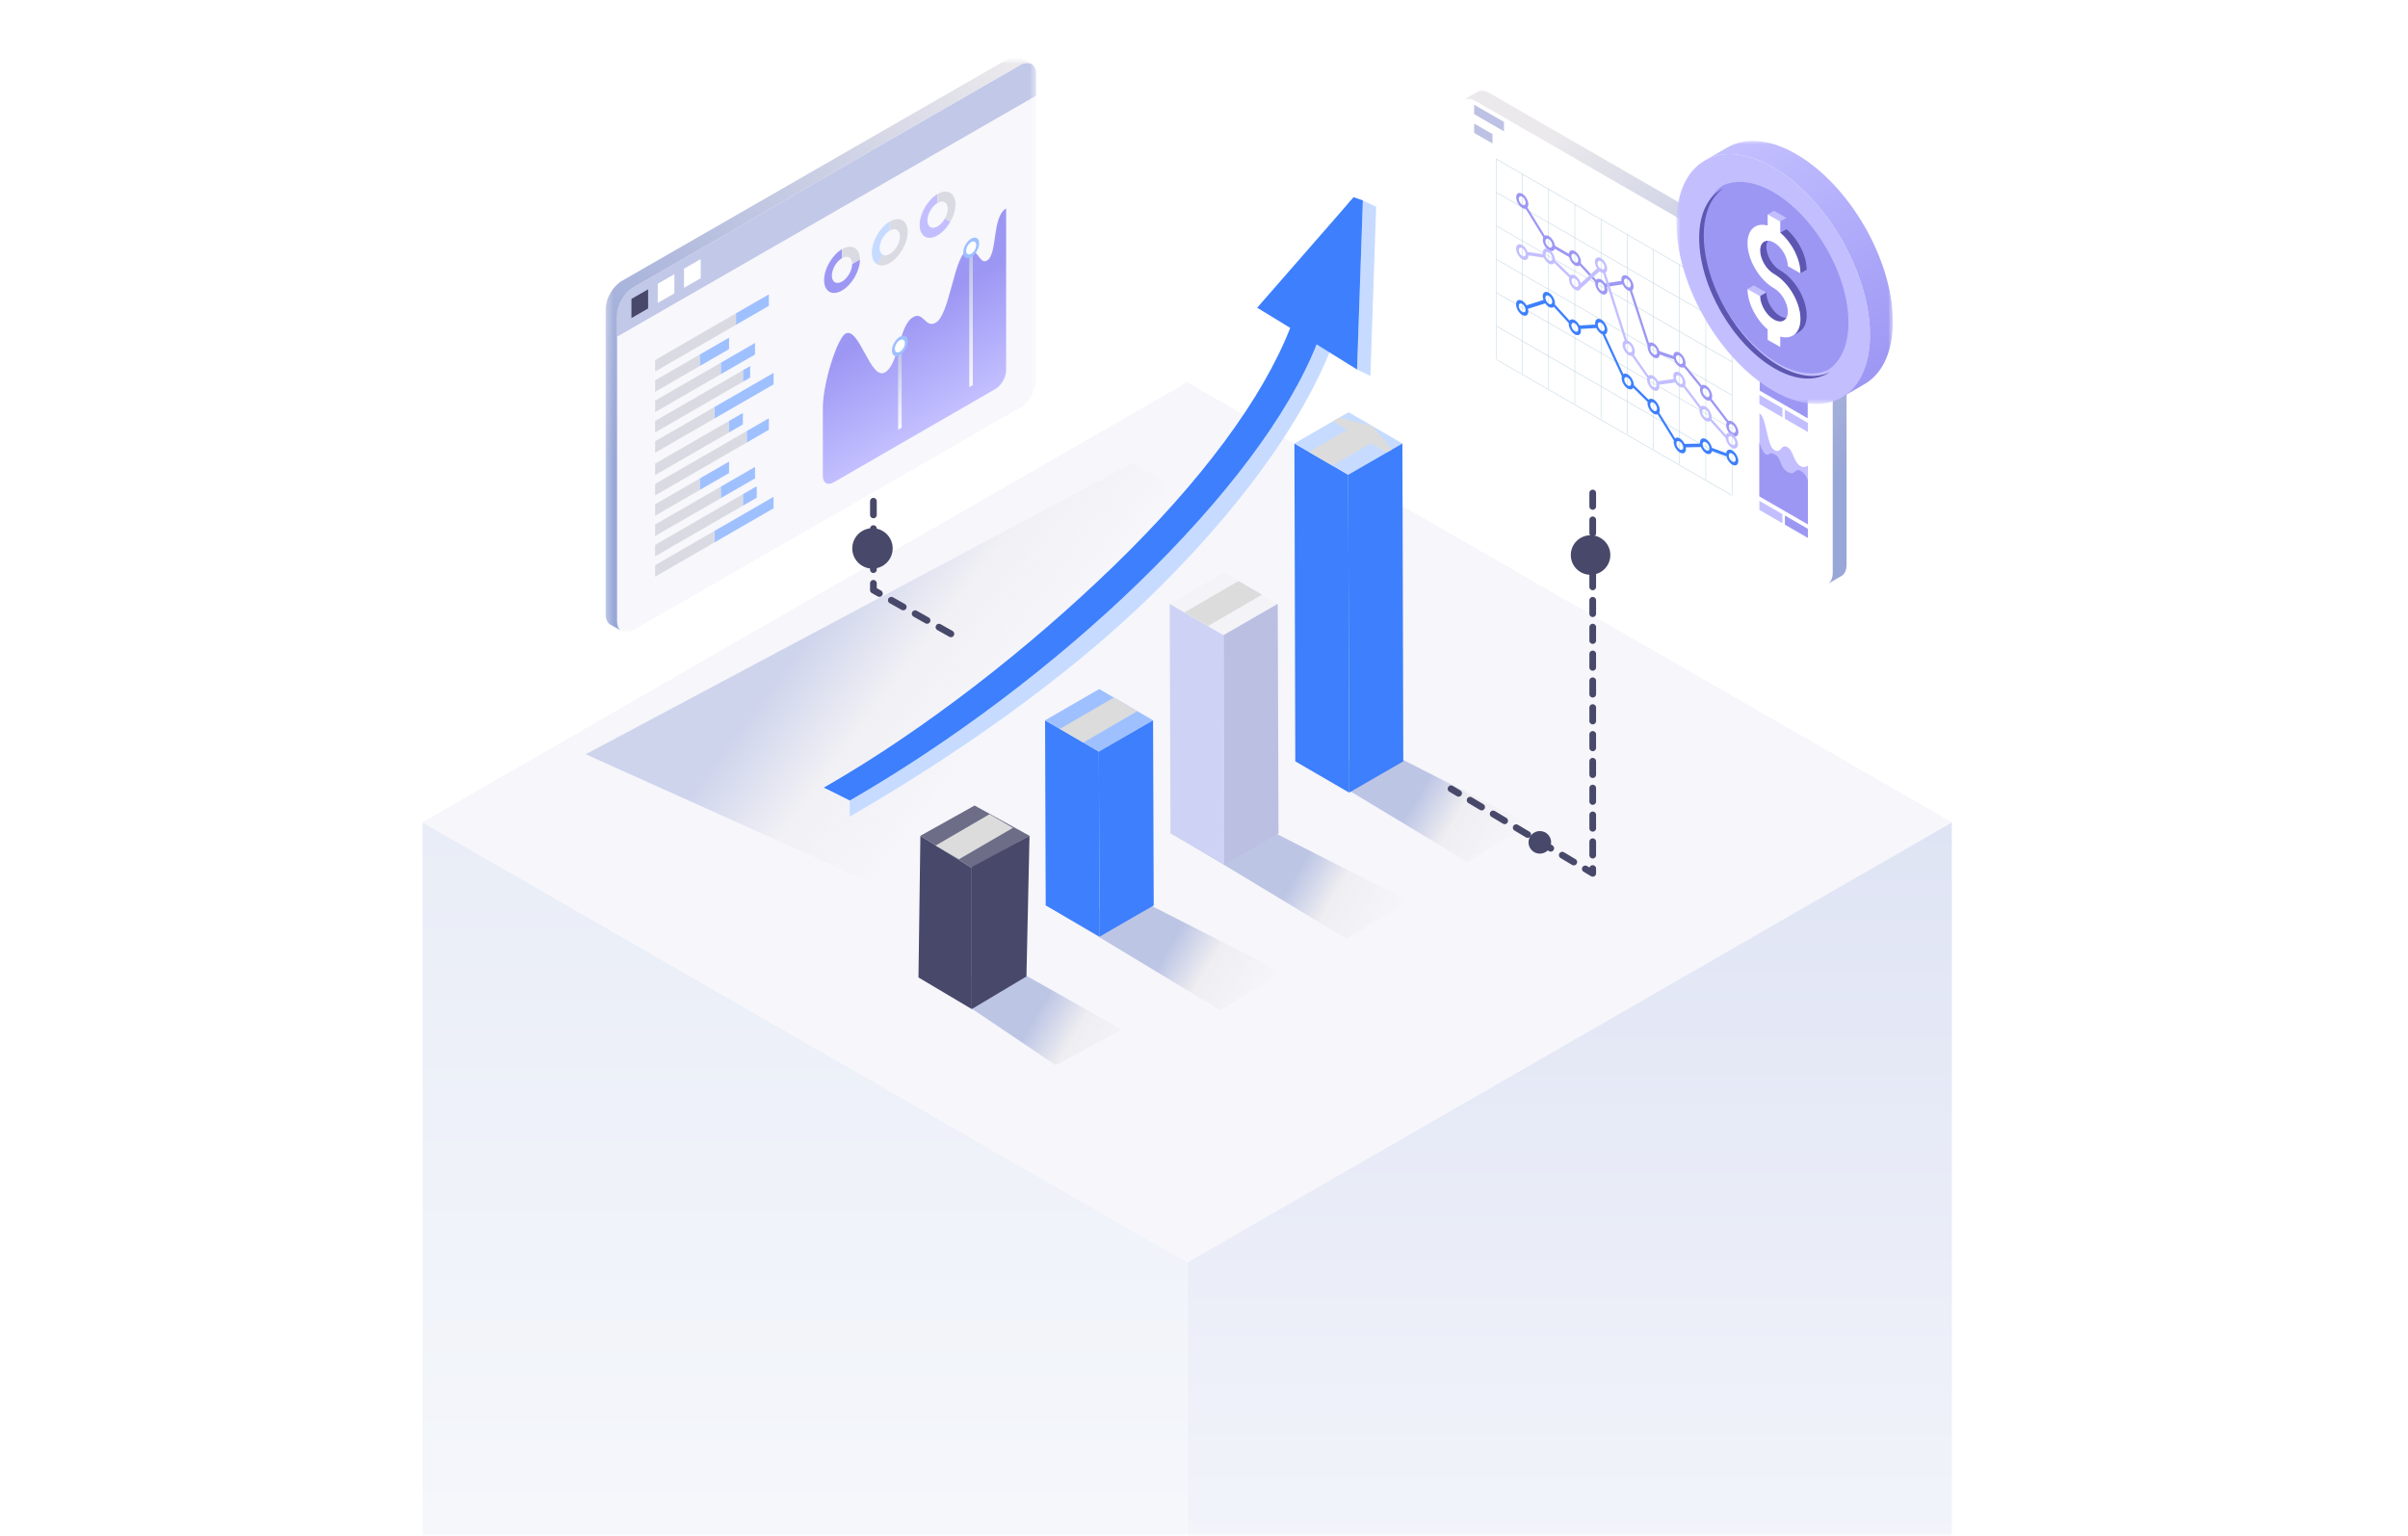 <svg width="359" height="229" viewBox="0 0 359 229" fill="none" xmlns="http://www.w3.org/2000/svg">
<mask id="mask0_5160_34065" style="mask-type:alpha" maskUnits="userSpaceOnUse" x="0" y="9" width="359" height="220">
<path d="M359 9H0V229H359V9Z" fill="white"/>
</mask>
<g mask="url(#mask0_5160_34065)">
<g style="mix-blend-mode:multiply">
<path style="mix-blend-mode:multiply" d="M176.996 415L290.996 349.387V122.612L176.996 188.224V415Z" fill="url(#paint0_linear_5160_34065)"/>
<path style="mix-blend-mode:multiply" d="M176.996 415L62.996 349.387V122.612L176.996 188.225V415Z" fill="url(#paint1_linear_5160_34065)"/>
<g style="mix-blend-mode:multiply">
<path d="M176.996 188.225L62.996 122.612L176.99 57L290.996 122.612L176.996 188.225Z" fill="#F6F6FB"/>
</g>
</g>
<g opacity="0.43" filter="url(#filter0_f_5160_34065)">
<path d="M87.326 112.47L132.04 132.59L211.477 92.383L168.859 69.049L87.326 112.47Z" fill="url(#paint2_linear_5160_34065)"/>
</g>
<g opacity="0.62" filter="url(#filter1_f_5160_34065)">
<path d="M195.049 114.213L218.792 128.54L223.295 125.675L228.616 123.219L207.739 112.575L195.049 114.213Z" fill="url(#paint3_linear_5160_34065)"/>
</g>
<g opacity="0.62" filter="url(#filter2_f_5160_34065)">
<path d="M138.557 146.143L157.387 158.833L162.3 156.172L167.212 153.511L151.247 144.505L138.557 146.143Z" fill="url(#paint4_linear_5160_34065)"/>
</g>
<g opacity="0.62" filter="url(#filter3_f_5160_34065)">
<path d="M158.205 136.318L181.948 150.646L186.451 147.78L191.773 145.324L170.895 134.681L158.205 136.318Z" fill="url(#paint5_linear_5160_34065)"/>
</g>
<g opacity="0.62" filter="url(#filter4_f_5160_34065)">
<path d="M177.035 125.675L200.778 140.002L205.281 137.137L210.603 134.681L189.725 124.037L177.035 125.675Z" fill="url(#paint6_linear_5160_34065)"/>
</g>
<path d="M196.223 50.939L198.466 51.896C194.17 62.925 184.669 76.172 171.191 89.219C158.51 101.495 142.091 112.868 126.689 121.758V119.105C141.939 110.297 157.245 98.762 169.786 86.626C182.948 73.882 192.091 61.544 196.217 50.945L196.223 50.939Z" fill="#C6DBFF"/>
<path d="M203.181 29.884L205.164 30.841L204.304 56.056L202.32 55.099L203.181 29.884Z" fill="#C6DBFF"/>
<path fill-rule="evenodd" clip-rule="evenodd" d="M202.319 55.099L203.18 29.884L201.815 29.406L187.939 46.154L193.611 49.682C189.449 60.243 180.009 72.762 166.922 85.434C154.38 97.57 138.117 108.644 122.861 117.452L126.689 119.366C141.945 110.558 157.089 99.146 169.63 87.01C182.681 74.372 192.099 61.894 196.284 51.345L202.319 55.099Z" fill="#3D7FFC"/>
<path fill-rule="evenodd" clip-rule="evenodd" d="M201.362 54.142L201.815 29.406L187.423 45.891L192.383 48.827C188.251 59.419 179.113 71.746 165.965 84.477C153.423 96.613 138.117 108.644 122.861 117.452L125.57 118.532C140.825 109.724 156.132 98.189 168.673 86.052C181.812 73.33 190.94 61.018 195.082 50.425L201.362 54.142Z" fill="#3D7FFC"/>
<path d="M144.873 150.469L136.932 145.755L137.217 124.629L144.873 129.414V150.469Z" fill="#48486A"/>
<path d="M144.873 129.414L137.217 124.629L145.297 120.116L153.486 124.629L144.873 129.414Z" fill="#6D6D88"/>
<path d="M153.486 124.629L153.029 145.605L144.873 150.469V129.293L153.486 124.629Z" fill="#48486A"/>
<path d="M163.925 139.674L155.902 135.011L155.807 107.41L163.83 112.074L163.925 139.674Z" fill="#3D7FFC"/>
<path d="M163.83 112.074L155.807 107.41L163.881 102.747L171.904 107.41L163.83 112.074Z" fill="#9FC0FF"/>
<g style="mix-blend-mode:multiply" filter="url(#filter5_f_5160_34065)">
<path d="M161.508 110.726L169.557 106.043L166.064 104.012L158.016 108.695L161.508 110.726Z" fill="#DCDCDC"/>
</g>
<path d="M171.904 107.41L172.005 135.011L163.925 139.674L163.83 112.074L171.904 107.41Z" fill="#3D7FFC"/>
<path d="M182.534 128.937L174.505 124.273L174.391 90.041L182.414 94.705L182.534 128.937Z" fill="#CED2F4"/>
<path d="M182.414 94.704L174.391 90.041L182.471 85.378L190.494 90.041L182.414 94.704Z" fill="#F3F3F8"/>
<path d="M190.492 90.041L190.606 124.273L182.532 128.937L182.412 94.705L190.492 90.041Z" fill="#BBBFE2"/>
<path d="M201.137 118.192L193.113 113.529L192.98 66.129L201.004 70.793L201.137 118.192Z" fill="#3D7FFC"/>
<path d="M201.004 70.793L192.98 66.129L201.054 61.466L209.078 66.129L201.004 70.793Z" fill="#C6DBFF"/>
<path d="M209.078 66.129L209.211 113.529L201.137 118.192L201.004 70.793L209.078 66.129Z" fill="#3D7FFC"/>
<g style="mix-blend-mode:multiply" filter="url(#filter6_f_5160_34065)">
<path d="M139.475 126.095L142.967 128.127L151.016 123.444L147.523 121.413L139.475 126.095Z" fill="#DCDCDC"/>
</g>
<g style="mix-blend-mode:multiply" filter="url(#filter7_f_5160_34065)">
<path d="M176.592 91.32L180.085 93.351L188.14 88.668L184.64 86.637L176.592 91.32Z" fill="#DCDCDC"/>
</g>
<g style="mix-blend-mode:multiply" filter="url(#filter8_f_5160_34065)">
<path d="M204.661 63.567L199.681 62.263L198.744 62.801L200.87 64.067L195.15 67.395L195.226 67.439L195.941 67.851L198.643 69.42L204.363 66.098L206.793 67.452L207.514 67.034L204.661 63.567Z" fill="#DCDCDC"/>
</g>
<path d="M217.381 53.141C217.381 54.831 218.575 56.897 220.034 57.742L270.581 86.921C272.04 87.766 273.233 87.075 273.233 85.385V48.447C273.233 46.758 272.04 44.692 270.581 43.847L220.034 14.668C218.575 13.823 217.381 14.514 217.381 16.204V53.141Z" fill="white"/>
<path d="M224.222 19.587L219.775 17.018V15.622L224.222 18.184V19.587Z" fill="#BDC1E4"/>
<path d="M222.514 21.402L219.777 19.817V18.421L222.514 19.999V21.402Z" fill="#BDC1E4"/>
<path d="M272.494 87.082C272.947 86.796 273.234 86.217 273.234 85.4V48.874C273.234 47.185 272.04 45.119 270.581 44.274L220.034 15.095C219.308 14.676 218.652 14.641 218.17 14.906L220.173 13.748C220.655 13.441 221.339 13.454 222.1 13.894L272.647 43.074C274.106 43.918 275.3 45.984 275.3 47.674V84.206C275.3 85.107 274.951 85.707 274.413 85.958L272.487 87.082H272.494Z" fill="url(#paint7_linear_5160_34065)"/>
<path d="M218.105 11.587L218.146 11.552C218.133 11.559 218.119 11.573 218.105 11.587Z" fill="#EAEEF9"/>
<path d="M272.402 94.26L272.354 94.287C272.354 94.287 272.389 94.266 272.402 94.26Z" fill="#EAEEF9"/>
<path d="M223.07 53.625L258.217 73.921V73.842L223.07 53.55V53.625Z" fill="#BAD1DE"/>
<path d="M223.07 48.648L258.217 68.94V68.862L223.07 48.57V48.648Z" fill="#BAD1DE"/>
<path d="M223.07 43.668L258.217 63.96V63.885L223.07 43.589V43.668Z" fill="#BAD1DE"/>
<path d="M223.07 38.687L258.217 58.979V58.904L223.07 38.612V38.687Z" fill="#BAD1DE"/>
<path d="M223.07 33.707L258.218 54.002L258.222 53.924L223.07 33.632V33.707Z" fill="#BAD1DE"/>
<path d="M223.07 28.73L258.222 49.022V48.943L223.07 28.651V28.73Z" fill="#BAD1DE"/>
<path d="M223.07 23.749L258.222 44.041V43.967L223.07 23.671V23.749Z" fill="#BAD1DE"/>
<path d="M258.186 73.724L258.253 73.76V43.978L258.186 43.939V73.724Z" fill="#BAD1DE"/>
<path d="M254.277 71.468L254.344 71.507V41.722L254.281 41.683L254.277 71.468Z" fill="#BAD1DE"/>
<path d="M250.373 69.212L250.439 69.251V39.465L250.373 39.43V69.212Z" fill="#BAD1DE"/>
<path d="M246.467 66.959L246.534 66.998V37.213L246.471 37.174L246.467 66.959Z" fill="#BAD1DE"/>
<path d="M242.564 64.703L242.631 64.742V34.956L242.564 34.917V64.703Z" fill="#BAD1DE"/>
<path d="M238.656 62.45L238.723 62.486V32.704L238.656 32.665V62.45Z" fill="#BAD1DE"/>
<path d="M234.754 60.194L234.821 60.233V30.448L234.754 30.408V60.194Z" fill="#BAD1DE"/>
<path d="M230.846 57.937L230.913 57.977V28.191L230.846 28.156V57.937Z" fill="#BAD1DE"/>
<path d="M226.941 55.685L227.008 55.724V25.939L226.941 25.9V55.685Z" fill="#BAD1DE"/>
<path d="M223.033 53.428L223.1 53.468V23.683L223.033 23.643V53.428Z" fill="#BAD1DE"/>
<path d="M226.941 28.883C227.445 29.174 227.853 29.881 227.853 30.463C227.853 30.664 227.802 30.821 227.716 30.931L230.302 35.137C230.464 35.059 230.676 35.078 230.916 35.212C231.376 35.475 231.753 36.093 231.816 36.639L233.888 37.838C233.95 37.362 234.328 37.185 234.788 37.449C235.291 37.74 235.7 38.447 235.7 39.029C235.7 39.108 235.692 39.178 235.676 39.241L237.968 41.726C238.133 41.537 238.408 41.513 238.727 41.694C238.947 41.82 239.143 42.028 239.301 42.268L241.738 41.879C241.73 41.812 241.722 41.745 241.722 41.682C241.722 41.101 242.131 40.865 242.634 41.156C243.137 41.447 243.546 42.154 243.546 42.736C243.546 43.007 243.456 43.2 243.31 43.302L245.854 51.156C246.023 51.03 246.266 51.026 246.542 51.184C246.931 51.408 247.261 51.887 247.395 52.359L249.474 53.079C249.486 52.52 249.891 52.292 250.382 52.579C250.885 52.87 251.294 53.578 251.294 54.16C251.294 54.27 251.274 54.36 251.247 54.447L253.696 57.458C253.861 57.356 254.097 57.363 254.352 57.513C254.856 57.804 255.264 58.511 255.264 59.093C255.264 59.246 255.233 59.376 255.182 59.478L257.69 62.765C257.847 62.709 258.04 62.733 258.256 62.859C258.759 63.15 259.168 63.857 259.168 64.439C259.168 65.021 258.759 65.257 258.256 64.966C257.753 64.675 257.344 63.967 257.344 63.386C257.344 63.221 257.379 63.087 257.438 62.981L254.938 59.706C254.777 59.769 254.577 59.749 254.352 59.62C253.849 59.329 253.44 58.621 253.44 58.039C253.44 57.922 253.46 57.823 253.492 57.737L251.05 54.733C250.885 54.843 250.646 54.843 250.382 54.69C250.009 54.474 249.69 54.03 249.549 53.582L247.446 52.854C247.406 53.369 247.017 53.57 246.542 53.295C246.038 53.004 245.63 52.296 245.63 51.714C245.63 51.671 245.637 51.636 245.641 51.6L242.98 43.385C242.874 43.373 242.756 43.334 242.638 43.267C242.335 43.09 242.068 42.764 241.903 42.406L239.556 42.779C239.611 42.948 239.646 43.117 239.646 43.279C239.646 43.86 239.238 44.096 238.735 43.805C238.231 43.514 237.823 42.807 237.823 42.225C237.823 42.174 237.83 42.127 237.834 42.08L235.511 39.564C235.342 39.717 235.087 39.729 234.792 39.564C234.383 39.328 234.041 38.821 233.927 38.325L231.788 37.091C231.67 37.449 231.328 37.563 230.924 37.331C230.42 37.04 230.012 36.332 230.012 35.751C230.012 35.609 230.035 35.491 230.078 35.393L227.449 31.116C227.303 31.14 227.134 31.108 226.949 31.002C226.446 30.711 226.037 30.003 226.037 29.422C226.037 28.84 226.446 28.604 226.949 28.895L226.941 28.883ZM258.252 64.494C258.535 64.655 258.763 64.526 258.763 64.199C258.763 63.873 258.531 63.476 258.252 63.311C257.969 63.15 257.741 63.279 257.741 63.606C257.741 63.932 257.969 64.329 258.252 64.494ZM254.349 59.152C254.632 59.313 254.86 59.183 254.86 58.857C254.86 58.531 254.632 58.134 254.349 57.969C254.065 57.807 253.837 57.937 253.837 58.264C253.837 58.59 254.069 58.987 254.349 59.152ZM250.378 54.222C250.661 54.388 250.889 54.254 250.889 53.928C250.889 53.601 250.661 53.204 250.378 53.039C250.095 52.878 249.867 53.008 249.867 53.334C249.867 53.66 250.095 54.057 250.378 54.222ZM246.538 52.827C246.821 52.988 247.049 52.858 247.049 52.532C247.049 52.206 246.817 51.809 246.538 51.644C246.255 51.483 246.027 51.612 246.027 51.938C246.027 52.265 246.255 52.662 246.538 52.827ZM242.63 42.799C242.913 42.964 243.141 42.83 243.141 42.504C243.141 42.178 242.909 41.781 242.63 41.616C242.347 41.455 242.119 41.584 242.119 41.91C242.119 42.237 242.347 42.634 242.63 42.799ZM238.723 43.337C239.006 43.499 239.234 43.369 239.234 43.043C239.234 42.716 239.002 42.319 238.723 42.154C238.44 41.993 238.212 42.123 238.212 42.449C238.212 42.775 238.44 43.172 238.723 43.337ZM234.784 39.092C235.067 39.257 235.299 39.123 235.299 38.797C235.299 38.471 235.067 38.074 234.788 37.909C234.505 37.744 234.277 37.877 234.277 38.204C234.277 38.53 234.505 38.927 234.788 39.092H234.784ZM230.912 36.855C231.195 37.016 231.423 36.887 231.423 36.56C231.423 36.234 231.191 35.837 230.912 35.672C230.629 35.511 230.401 35.641 230.401 35.967C230.401 36.293 230.629 36.69 230.912 36.855ZM226.941 30.526C227.224 30.691 227.452 30.558 227.452 30.231C227.452 29.905 227.221 29.508 226.941 29.343C226.658 29.178 226.43 29.311 226.43 29.638C226.43 29.964 226.658 30.361 226.941 30.526Z" fill="#9D97F4"/>
<path d="M226.939 36.537C227.289 36.737 227.588 37.142 227.741 37.563L230.013 37.901C230.005 37.838 229.997 37.775 229.997 37.712C229.997 37.13 230.406 36.895 230.909 37.185C231.412 37.476 231.821 38.184 231.821 38.766C231.821 38.782 231.821 38.793 231.821 38.805L234.133 41.054C234.302 40.928 234.545 40.924 234.821 41.081C235.206 41.305 235.536 41.773 235.666 42.241L238.111 40.028C237.91 39.717 237.781 39.355 237.781 39.029C237.781 38.447 238.189 38.212 238.693 38.502C239.196 38.793 239.605 39.501 239.605 40.083C239.605 40.366 239.506 40.562 239.349 40.66L242.573 50.751C242.651 50.771 242.734 50.799 242.82 50.85C243.323 51.141 243.732 51.848 243.732 52.43C243.732 52.638 243.677 52.8 243.587 52.91L245.772 56.023C245.941 55.889 246.189 55.882 246.468 56.043C246.755 56.208 247.007 56.511 247.176 56.845L249.53 56.514C249.487 56.365 249.464 56.216 249.464 56.078C249.464 55.496 249.872 55.26 250.376 55.551C250.879 55.842 251.288 56.55 251.288 57.132C251.288 57.273 251.26 57.395 251.217 57.493L253.576 60.614C253.745 60.473 253.996 60.465 254.279 60.63C254.782 60.921 255.191 61.629 255.191 62.21C255.191 62.301 255.179 62.38 255.16 62.454L257.326 64.88C257.448 64.534 257.786 64.428 258.187 64.659C258.69 64.95 259.099 65.658 259.099 66.24C259.099 66.822 258.69 67.057 258.187 66.766C257.731 66.503 257.353 65.894 257.286 65.347L254.975 62.761C254.806 62.894 254.558 62.902 254.279 62.741C253.776 62.45 253.367 61.743 253.367 61.161C253.367 61.074 253.379 61 253.395 60.929L250.981 57.741C250.82 57.816 250.608 57.8 250.372 57.662C250.136 57.525 249.924 57.297 249.758 57.033L247.349 57.371C247.365 57.458 247.376 57.544 247.376 57.631C247.376 58.212 246.967 58.449 246.464 58.158C245.961 57.867 245.552 57.159 245.552 56.577C245.552 56.487 245.564 56.412 245.584 56.337L243.296 53.079C243.154 53.098 242.993 53.063 242.816 52.965C242.313 52.674 241.904 51.966 241.904 51.384C241.904 51.07 242.026 50.861 242.215 50.779L239.007 40.731C238.909 40.715 238.803 40.684 238.689 40.617C238.614 40.574 238.539 40.519 238.473 40.46L235.674 42.996C235.548 43.326 235.214 43.428 234.817 43.2C234.314 42.909 233.905 42.202 233.905 41.62C233.905 41.525 233.92 41.443 233.94 41.364L231.715 39.198C231.562 39.442 231.263 39.501 230.913 39.3C230.607 39.123 230.335 38.789 230.17 38.424L227.851 38.078C227.851 38.078 227.855 38.109 227.855 38.125C227.855 38.707 227.446 38.943 226.943 38.652C226.44 38.361 226.031 37.653 226.031 37.072C226.031 36.49 226.44 36.254 226.943 36.545L226.939 36.537ZM258.183 66.307C258.466 66.472 258.694 66.338 258.694 66.012C258.694 65.686 258.466 65.288 258.183 65.123C257.9 64.958 257.672 65.092 257.672 65.418C257.672 65.744 257.904 66.141 258.183 66.307ZM254.279 62.281C254.562 62.446 254.79 62.313 254.79 61.986C254.79 61.66 254.558 61.263 254.279 61.098C253.996 60.937 253.768 61.066 253.768 61.393C253.768 61.719 253.996 62.116 254.279 62.281ZM250.376 57.202C250.659 57.367 250.887 57.234 250.887 56.907C250.887 56.581 250.655 56.184 250.376 56.019C250.093 55.858 249.865 55.988 249.865 56.314C249.865 56.64 250.093 57.037 250.376 57.202ZM246.468 57.694C246.751 57.855 246.979 57.725 246.979 57.399C246.979 57.072 246.751 56.676 246.468 56.511C246.185 56.349 245.957 56.479 245.957 56.805C245.957 57.132 246.185 57.529 246.468 57.694ZM242.82 52.497C243.103 52.658 243.335 52.528 243.331 52.202C243.331 51.876 243.099 51.479 242.82 51.314C242.537 51.153 242.309 51.282 242.309 51.608C242.309 51.935 242.537 52.332 242.82 52.497ZM238.693 38.966C238.41 38.801 238.182 38.935 238.182 39.261C238.182 39.481 238.288 39.737 238.445 39.925L239.031 40.193C239.137 40.145 239.208 40.028 239.208 39.851C239.208 39.524 238.976 39.127 238.697 38.962L238.693 38.966ZM234.821 42.728C235.104 42.893 235.332 42.76 235.332 42.433C235.332 42.107 235.1 41.71 234.821 41.545C234.538 41.384 234.31 41.514 234.31 41.84C234.31 42.166 234.538 42.563 234.821 42.728ZM230.917 38.829C231.2 38.99 231.428 38.86 231.428 38.534C231.428 38.208 231.196 37.81 230.917 37.645C230.634 37.48 230.406 37.614 230.406 37.94C230.406 38.267 230.634 38.664 230.917 38.829ZM226.947 38.18C227.23 38.341 227.458 38.212 227.458 37.885C227.458 37.559 227.226 37.162 226.947 36.997C226.664 36.836 226.436 36.965 226.436 37.292C226.436 37.618 226.664 38.015 226.947 38.18Z" fill="#C3BFFF"/>
<path d="M226.94 44.851C227.192 44.996 227.42 45.248 227.585 45.531L230.109 44.729C230.042 44.544 229.999 44.356 229.999 44.175C229.999 43.593 230.408 43.357 230.911 43.648C231.414 43.939 231.823 44.647 231.823 45.228C231.823 45.291 231.815 45.35 231.807 45.401L234.005 47.807C234.166 47.595 234.453 47.552 234.783 47.744C235.066 47.905 235.314 48.2 235.483 48.531L237.829 48.397C237.818 48.326 237.814 48.259 237.814 48.192C237.814 47.611 238.223 47.375 238.726 47.666C239.229 47.957 239.638 48.664 239.638 49.246C239.638 49.588 239.496 49.804 239.276 49.871L242.012 55.787C242.177 55.677 242.413 55.681 242.676 55.834C243.18 56.125 243.588 56.833 243.588 57.415C243.588 57.419 243.588 57.422 243.588 57.43L245.79 59.6C245.955 59.423 246.226 59.4 246.537 59.581C247.04 59.871 247.449 60.579 247.449 61.161C247.449 61.314 247.417 61.44 247.366 61.542L249.729 65.363C249.898 65.218 250.149 65.206 250.44 65.371C250.731 65.54 250.99 65.851 251.156 66.193L253.443 66.145C253.44 66.102 253.432 66.055 253.432 66.012C253.432 65.43 253.84 65.194 254.344 65.485C254.764 65.729 255.118 66.267 255.22 66.778L257.347 67.568C257.406 67.085 257.783 66.9 258.247 67.168C258.75 67.458 259.159 68.166 259.159 68.748C259.159 69.329 258.75 69.565 258.247 69.275C257.842 69.043 257.504 68.539 257.386 68.052L255.24 67.254C255.161 67.694 254.788 67.852 254.344 67.592C254.021 67.407 253.738 67.046 253.577 66.66L251.329 66.707C251.344 66.79 251.352 66.873 251.352 66.951C251.352 67.533 250.943 67.769 250.44 67.478C249.937 67.187 249.528 66.48 249.528 65.898C249.528 65.823 249.536 65.752 249.548 65.689L247.122 61.77C246.961 61.837 246.757 61.817 246.533 61.688C246.03 61.397 245.621 60.689 245.621 60.107C245.621 60.048 245.629 59.993 245.636 59.942L243.49 57.823C243.341 58.083 243.034 58.146 242.676 57.941C242.173 57.651 241.764 56.943 241.764 56.361C241.764 56.267 241.78 56.184 241.8 56.109L238.907 49.855C238.848 49.836 238.789 49.808 238.726 49.773C238.423 49.6 238.16 49.273 237.991 48.916L235.667 49.049C235.687 49.144 235.699 49.238 235.699 49.328C235.699 49.91 235.29 50.146 234.787 49.855C234.284 49.564 233.875 48.857 233.875 48.275C233.875 48.24 233.883 48.212 233.883 48.181L231.654 45.743C231.489 45.916 231.217 45.936 230.911 45.759C230.706 45.641 230.522 45.453 230.368 45.236L227.794 46.054C227.825 46.184 227.849 46.313 227.849 46.435C227.849 47.017 227.44 47.253 226.937 46.962C226.433 46.671 226.025 45.964 226.025 45.382C226.025 44.8 226.433 44.564 226.937 44.855L226.94 44.851ZM258.251 68.815C258.534 68.976 258.762 68.846 258.762 68.52C258.762 68.194 258.53 67.796 258.251 67.631C257.968 67.47 257.74 67.6 257.74 67.926C257.74 68.252 257.972 68.65 258.251 68.815ZM254.344 67.132C254.627 67.297 254.855 67.163 254.855 66.837C254.855 66.511 254.623 66.114 254.344 65.949C254.061 65.788 253.833 65.917 253.833 66.244C253.833 66.57 254.065 66.967 254.344 67.132ZM250.436 67.018C250.719 67.179 250.947 67.049 250.947 66.723C250.947 66.397 250.715 66 250.436 65.835C250.153 65.67 249.925 65.803 249.925 66.13C249.925 66.456 250.157 66.853 250.436 67.018ZM246.533 61.228C246.816 61.389 247.044 61.259 247.044 60.933C247.044 60.607 246.812 60.21 246.533 60.044C246.25 59.879 246.022 60.013 246.022 60.339C246.022 60.666 246.25 61.063 246.533 61.228ZM242.672 57.481C242.955 57.647 243.183 57.513 243.183 57.187C243.183 56.86 242.952 56.463 242.672 56.298C242.389 56.137 242.161 56.267 242.161 56.593C242.161 56.919 242.393 57.316 242.672 57.481ZM238.722 49.313C239.005 49.474 239.233 49.344 239.233 49.018C239.233 48.692 239.001 48.295 238.722 48.13C238.439 47.968 238.211 48.098 238.211 48.424C238.211 48.751 238.443 49.148 238.722 49.313ZM234.783 49.395C235.066 49.56 235.298 49.427 235.298 49.1C235.298 48.774 235.066 48.377 234.783 48.212C234.5 48.047 234.272 48.181 234.272 48.507C234.272 48.833 234.504 49.23 234.783 49.395ZM230.911 45.299C231.194 45.46 231.422 45.331 231.422 45.004C231.422 44.678 231.19 44.281 230.911 44.116C230.628 43.951 230.4 44.084 230.4 44.411C230.4 44.737 230.628 45.134 230.911 45.299ZM226.937 46.502C227.22 46.667 227.448 46.533 227.448 46.207C227.448 45.881 227.216 45.484 226.937 45.319C226.654 45.158 226.426 45.287 226.426 45.614C226.426 45.94 226.654 46.337 226.937 46.502Z" fill="#3D7FFC"/>
<path d="M261.447 77.015L270.484 82.227V50.04L261.447 44.824V77.015Z" fill="white"/>
<path d="M264.502 67.093C265.623 67.738 265.473 66.098 266.495 66.688C267.447 67.238 267.301 68.85 268.485 69.53C269.023 69.841 269.538 69.428 269.538 69.428V78.182L262.309 74.008V61.625C263.41 62.258 263.386 66.444 264.506 67.089L264.502 67.093Z" fill="#C3BFFF"/>
<path d="M269.534 71.653C269.534 71.653 269.259 70.67 268.481 70.222C267.525 69.672 267.691 71.055 266.492 70.364C265.297 69.672 265.639 68.367 264.656 67.797C263.669 67.227 263.791 68.052 263.256 67.742C262.722 67.435 262.301 65.992 262.301 65.992V74.011L269.53 78.186V71.653H269.534Z" fill="#9D97F4"/>
<path d="M262.984 47.913C263.617 48.279 263.845 50.508 264.545 50.909C265.245 51.31 264.891 50.182 265.842 50.732C266.794 51.282 266.487 51.825 267.124 52.19C267.757 52.556 267.595 51.345 268.535 51.864C269.475 52.383 269.49 53.944 269.49 53.944V62.352L262.355 58.232V48.409C262.355 48.409 262.355 47.548 262.988 47.913H262.984Z" fill="#C3BFFF"/>
<path d="M269.484 62.352V55.182C269.484 55.182 269.158 53.991 267.609 53.098C266.06 52.206 266.253 53.586 265.164 52.957C264.071 52.328 264.15 51.168 262.35 50.127V58.232L269.484 62.352Z" fill="#9D97F4"/>
<path d="M266.102 78.237L269.534 80.219V78.855L266.102 76.873V78.237Z" fill="#9D97F4"/>
<path d="M262.303 76.044L265.734 78.025V76.661L262.303 74.68V76.044Z" fill="#C3BFFF"/>
<path d="M266.102 62.439L269.534 64.424V63.06L266.102 61.079V62.439Z" fill="#C3BFFF"/>
<path d="M262.303 60.249L265.734 62.23V60.866L262.303 58.885V60.249Z" fill="#C3BFFF"/>
<mask id="mask1_5160_34065" style="mask-type:luminance" maskUnits="userSpaceOnUse" x="249" y="21" width="34" height="40">
<path d="M249.936 21.004H282.203V60.232H249.936V21.004Z" fill="white"/>
</mask>
<g mask="url(#mask1_5160_34065)">
<path d="M278.791 49.932C278.791 40.73 272.332 29.544 264.364 24.942C256.395 20.343 249.936 24.071 249.936 33.273C249.936 42.475 256.395 53.663 264.364 58.263C272.332 62.862 278.791 59.134 278.791 49.932Z" fill="#C3BFFF"/>
<path d="M257.512 22.003C260.128 20.457 263.757 20.655 267.774 22.973C275.742 27.573 282.201 38.761 282.201 47.963C282.201 52.764 280.435 56.056 277.62 57.472L277.63 57.487L274.704 59.176C277.227 57.633 278.789 54.447 278.789 49.934C278.789 40.729 272.33 29.544 264.361 24.941C260.382 22.645 256.777 22.425 254.168 23.928L257.509 22H257.512V22.003ZM254.152 23.94C254.134 23.95 254.118 23.965 254.1 23.977L254.155 23.94H254.152ZM274.217 59.455L274.208 59.44C274.273 59.406 274.344 59.381 274.409 59.347L274.217 59.455Z" fill="url(#paint8_linear_5160_34065)"/>
<path d="M253.823 34.729C253.823 31.354 254.951 28.94 256.783 27.691C258.779 26.727 261.435 26.956 264.361 28.645C270.556 32.222 275.58 40.925 275.58 48.081C275.58 51.459 274.452 53.874 272.617 55.12C270.621 56.084 267.965 55.854 265.039 54.165C258.844 50.588 253.82 41.886 253.82 34.729H253.823Z" fill="#9D97F4"/>
<path d="M256.967 28.062C255.135 29.311 254.007 31.722 254.007 35.1C254.007 42.257 259.031 50.959 265.227 54.536C268.153 56.225 270.809 56.455 272.805 55.491C270.753 56.888 267.818 56.82 264.545 54.93C258.346 51.353 253.322 42.65 253.322 35.494C253.322 31.716 254.733 29.14 256.964 28.062H256.967Z" fill="#5D57B1"/>
<path d="M263.535 33.642V33.012C263.142 33.035 262.787 33.146 262.487 33.35L262.497 33.325L261.6 33.828L261.613 33.841C262.126 33.516 262.784 33.425 263.535 33.64V33.642Z" fill="#9D97F4"/>
<path d="M265.405 40.328C264.852 40.015 264.333 39.477 263.944 38.813C263.554 38.149 263.338 37.439 263.338 36.813C263.338 36.439 263.422 36.139 263.559 35.904C262.88 35.904 262.406 36.423 262.406 37.34C262.406 37.966 262.622 38.676 263.012 39.34C263.401 40.005 263.923 40.542 264.475 40.855C266.647 42.087 268.419 45.095 268.419 47.56C268.419 48.867 267.922 49.759 267.129 50.126L268.148 49.555V49.542C268.885 49.149 269.354 48.286 269.354 47.033C269.354 44.568 267.582 41.56 265.41 40.328H265.405Z" fill="#5D57B1"/>
<path d="M265.41 51.739L266.342 51.209V50.294C266.05 50.31 265.742 50.289 265.41 50.191V51.739Z" fill="#9D97F4"/>
<path d="M264.465 31.439L263.533 31.966L265.408 33.031L266.34 32.501L264.465 31.439Z" fill="#C3BFFF"/>
<path d="M266.342 32.501L265.41 33.03V34.705L266.342 34.178V32.501Z" fill="#9D97F4"/>
<path d="M266.342 34.178L265.41 34.708C267.135 36.163 268.417 38.651 268.417 40.749L269.349 40.222C269.346 38.124 268.064 35.636 266.339 34.181L266.342 34.178Z" fill="#5D57B1"/>
<path d="M261.461 42.56L260.531 43.09L262.406 44.152L263.338 43.622L261.461 42.56Z" fill="#C3BFFF"/>
<path d="M265.405 47.139C264.262 46.493 263.338 44.917 263.338 43.625L262.406 44.154C262.406 45.447 263.333 47.025 264.475 47.671C265.286 48.131 265.981 47.989 266.321 47.408C266.044 47.408 265.739 47.328 265.407 47.142L265.405 47.139Z" fill="#5D57B1"/>
<path d="M264.475 40.855C263.922 40.542 263.403 40.005 263.011 39.34C262.622 38.676 262.406 37.966 262.406 37.34C262.406 36.046 263.332 35.524 264.475 36.167C265.615 36.813 266.541 38.39 266.541 39.684L268.416 40.746C268.416 38.648 267.131 36.16 265.409 34.705V33.028L263.535 31.966V33.64C261.813 33.144 260.531 34.178 260.531 36.276C260.531 37.467 260.942 38.824 261.687 40.09C262.432 41.353 263.422 42.382 264.475 42.979C265.615 43.625 266.541 45.201 266.541 46.493C266.541 47.785 265.615 48.312 264.475 47.666C263.335 47.02 262.406 45.441 262.406 44.149L260.531 43.087C260.531 45.183 261.813 47.671 263.535 49.126V50.674L265.409 51.736V50.188C267.131 50.687 268.416 49.653 268.416 47.558C268.416 45.092 266.647 42.085 264.472 40.852L264.475 40.855Z" fill="white"/>
</g>
<mask id="mask2_5160_34065" style="mask-type:luminance" maskUnits="userSpaceOnUse" x="90" y="8" width="65" height="87">
<path d="M154.485 8.402H90.295V94.29H154.485V8.402Z" fill="white"/>
</mask>
<g mask="url(#mask2_5160_34065)">
<path d="M154.485 56.636C154.485 58.16 153.398 60.038 152.075 60.797L94.412 93.966C93.084 94.731 92.002 94.104 92.002 92.579V47.035C92.002 45.511 93.089 43.639 94.412 42.874L152.075 9.705C153.403 8.941 154.485 9.568 154.485 11.092V56.636Z" fill="#F7F7FC"/>
<path d="M154.485 11.092C154.485 9.568 153.398 8.941 152.075 9.705L94.412 42.874C93.084 43.639 92.002 45.511 92.002 47.035V50.201L154.485 14.258V11.092Z" fill="#C2C8E8"/>
<path d="M96.625 43.14L94.141 44.571V47.428L96.625 45.997V43.14Z" fill="#48486A"/>
<path d="M100.544 40.884L98.064 42.315V45.173L100.544 43.742V40.884Z" fill="white"/>
<path d="M104.463 38.63L101.979 40.062V42.919L104.463 41.488V38.63Z" fill="white"/>
<path d="M152.134 8.602C151.691 8.308 151.066 8.328 150.373 8.725L92.705 41.894C91.377 42.659 90.295 44.531 90.295 46.055V91.599C90.295 92.403 90.6 92.957 91.082 93.187L92.641 94.084C92.243 93.819 92.002 93.3 92.002 92.579V47.035C92.002 45.511 93.089 43.639 94.412 42.874L152.075 9.705C152.704 9.343 153.28 9.298 153.713 9.509L152.134 8.602Z" fill="url(#paint9_linear_5160_34065)"/>
</g>
<path d="M124.275 71.929L148.402 57.999C149.282 57.492 150.001 56.244 150.001 55.229V31.081C147.841 32.328 148.773 37.914 147.13 38.863C145.975 39.53 145.708 36.513 144.02 37.487C142.243 38.513 141.533 46.95 139.534 48.105C137.935 49.029 137.714 46.384 136.121 47.302C133.989 48.534 134.026 54.321 131.939 55.527C129.763 56.783 128.075 48.581 126.026 49.762C124.874 50.426 122.676 57.018 122.676 60.838V71.005C122.676 72.021 123.395 72.436 124.275 71.929Z" fill="url(#paint10_linear_5160_34065)"/>
<g style="mix-blend-mode:multiply">
<path d="M134.426 63.787L133.893 64.093V51.743L134.426 51.435V63.787Z" fill="url(#paint11_linear_5160_34065)"/>
</g>
<g style="mix-blend-mode:multiply">
<path d="M132.973 52.275C132.973 51.519 133.504 50.599 134.159 50.219C134.814 49.841 135.346 50.148 135.346 50.904C135.346 51.66 134.814 52.58 134.159 52.959C133.504 53.338 132.973 53.031 132.973 52.275Z" fill="#9FC0FF"/>
</g>
<path d="M133.41 52.021C133.41 51.543 133.745 50.963 134.158 50.725C134.571 50.486 134.905 50.679 134.905 51.157C134.905 51.634 134.571 52.214 134.158 52.453C133.745 52.691 133.41 52.498 133.41 52.021Z" fill="white"/>
<g style="mix-blend-mode:multiply">
<path d="M145.035 57.421L144.502 57.729V37.062L145.035 36.756V57.421Z" fill="url(#paint12_linear_5160_34065)"/>
</g>
<g style="mix-blend-mode:multiply">
<path d="M143.604 37.648C143.604 36.892 144.135 35.972 144.79 35.592C145.445 35.214 145.977 35.521 145.977 36.277C145.977 37.033 145.445 37.953 144.79 38.333C144.135 38.711 143.604 38.404 143.604 37.648Z" fill="#9FC0FF"/>
</g>
<path d="M144.043 37.395C144.043 36.918 144.378 36.338 144.791 36.099C145.204 35.861 145.538 36.054 145.538 36.532C145.538 37.009 145.204 37.589 144.791 37.828C144.378 38.066 144.043 37.873 144.043 37.395Z" fill="white"/>
<path d="M125.534 41.984C124.698 42.466 124.02 42.074 124.02 41.109C124.02 40.144 124.698 38.97 125.534 38.487V37.153C124.06 38.005 122.865 40.074 122.865 41.776C122.865 43.478 124.06 44.168 125.534 43.318C127.008 42.466 128.203 40.397 128.203 38.694L127.048 39.362C127.048 40.327 126.37 41.501 125.534 41.984Z" fill="#9D97F4"/>
<path d="M125.533 37.155V38.489C126.369 38.007 127.047 38.399 127.047 39.364L128.202 38.697C128.202 36.994 127.007 36.304 125.533 37.155Z" fill="#DADAE2"/>
<path d="M131.141 36.999C131.141 36.034 131.819 34.86 132.655 34.377V33.043C131.181 33.895 129.986 35.964 129.986 37.666C129.986 38.518 130.286 39.116 130.77 39.395L131.587 37.978C131.314 37.82 131.143 37.482 131.143 36.997L131.141 36.999Z" fill="#C6DBFF"/>
<path d="M135.323 34.585C135.323 32.883 134.128 32.193 132.654 33.043V34.378C133.491 33.895 134.168 34.287 134.168 35.252C134.168 36.217 133.491 37.392 132.654 37.874C132.236 38.114 131.858 38.139 131.585 37.98L130.768 39.397C131.25 39.675 131.917 39.634 132.653 39.209C134.126 38.357 135.322 36.287 135.322 34.585H135.323Z" fill="#DADAE2"/>
<path d="M139.776 33.761C138.94 34.243 138.262 33.851 138.262 32.886C138.262 31.921 138.94 30.747 139.776 30.264V28.932C138.302 29.784 137.107 31.853 137.107 33.555C137.107 35.257 138.302 35.947 139.776 35.097C140.529 34.663 141.206 33.911 141.692 33.052L140.875 32.58C140.6 33.076 140.21 33.512 139.776 33.763V33.761Z" fill="#C3BFFF"/>
<path d="M139.775 28.932V30.266C140.612 29.784 141.289 30.176 141.289 31.141C141.289 31.606 141.131 32.118 140.875 32.58L141.692 33.052C142.157 32.228 142.444 31.308 142.444 30.474C142.444 28.772 141.249 28.082 139.775 28.932Z" fill="#DADAE2"/>
<path d="M108.695 64.482L97.67 70.847V69.134L108.695 62.769V64.482Z" fill="#DADAE2"/>
<path d="M110.755 63.291L108.693 64.482V62.769L110.755 61.58V63.291Z" fill="#9FC0FF"/>
<path d="M112.819 74.217L110.758 75.408V73.695L112.819 72.504V74.217Z" fill="#9FC0FF"/>
<path d="M108.694 70.54L104.312 73.07V71.357L108.694 68.827V70.54Z" fill="#9FC0FF"/>
<path d="M115.33 75.795L106.504 80.89V79.179L115.33 74.083V75.795Z" fill="#9FC0FF"/>
<path d="M114.626 64.086L111.324 65.992V64.279L114.626 62.373V64.086Z" fill="#9FC0FF"/>
<path d="M112.566 71.333L107.455 74.284V72.573L112.566 69.622V71.333Z" fill="#9FC0FF"/>
<path d="M111.326 65.991L97.67 73.876V72.163L111.326 64.278V65.991Z" fill="#DADAE2"/>
<path d="M104.313 73.069L97.67 76.904V75.191L104.313 71.356V73.069Z" fill="#DADAE2"/>
<path d="M107.454 74.284L97.67 79.934V78.221L107.454 72.572V74.284Z" fill="#DADAE2"/>
<path d="M110.755 75.408L97.668 82.962V81.249L110.755 73.695V75.408Z" fill="#DADAE2"/>
<path d="M106.504 80.89L97.67 85.992V84.279L106.504 79.179V80.89Z" fill="#DADAE2"/>
<path d="M111.84 56.303L110.756 56.929V55.216L111.84 54.59V56.303Z" fill="#9FC0FF"/>
<path d="M108.694 52.06L104.312 54.59V52.878L108.694 50.348V52.06Z" fill="#9FC0FF"/>
<path d="M115.33 57.317L106.504 62.413V60.701L115.33 55.604V57.317Z" fill="#9FC0FF"/>
<path d="M114.627 45.607L109.725 48.437V46.724L114.627 43.894V45.607Z" fill="#9FC0FF"/>
<path d="M112.566 52.856L107.455 55.807V54.094L112.566 51.143V52.856Z" fill="#9FC0FF"/>
<path d="M109.726 48.437L97.67 55.398V53.685L109.726 46.724V48.437Z" fill="#DADAE2"/>
<path d="M104.313 54.59L97.67 58.427V56.714L104.313 52.877V54.59Z" fill="#DADAE2"/>
<path d="M107.454 55.807L97.67 61.456V59.743L107.454 54.094V55.807Z" fill="#DADAE2"/>
<path d="M110.755 56.929L97.668 64.485V62.773L110.755 55.216V56.929Z" fill="#DADAE2"/>
<path d="M106.504 62.413L97.67 67.513V65.801L106.504 60.701V62.413Z" fill="#DADAE2"/>
<path d="M237.454 73.514V130.226L216.33 117.623" stroke="#48486A" stroke-width="1" stroke-linecap="round" stroke-linejoin="round" stroke-dasharray="2 2"/>
<path d="M229.567 127.293C230.498 127.293 231.252 126.539 231.252 125.609C231.252 124.679 230.498 123.924 229.567 123.924C228.637 123.924 227.883 124.679 227.883 125.609C227.883 126.539 228.637 127.293 229.567 127.293Z" fill="#48486A"/>
<path d="M237.131 85.711C238.76 85.711 240.079 84.391 240.079 82.763C240.079 81.135 238.76 79.816 237.131 79.816C235.503 79.816 234.184 81.135 234.184 82.763C234.184 84.391 235.503 85.711 237.131 85.711Z" fill="#48486A"/>
<path d="M141.765 94.519L130.213 87.996V74.04" stroke="#48486A" stroke-linecap="round" stroke-linejoin="round" stroke-dasharray="2.04 2.04"/>
<path d="M130.074 84.788C131.737 84.788 133.085 83.44 133.085 81.777C133.085 80.114 131.737 78.765 130.074 78.765C128.411 78.765 127.062 80.114 127.062 81.777C127.062 83.44 128.411 84.788 130.074 84.788Z" fill="#48486A"/>
</g>
<defs>
<filter id="filter0_f_5160_34065" x="72.599" y="54.321" width="153.605" height="92.996" filterUnits="userSpaceOnUse" color-interpolation-filters="sRGB">
<feFlood flood-opacity="0" result="BackgroundImageFix"/>
<feBlend mode="normal" in="SourceGraphic" in2="BackgroundImageFix" result="shape"/>
<feGaussianBlur stdDeviation="7.364" result="effect1_foregroundBlur_5160_34065"/>
</filter>
<filter id="filter1_f_5160_34065" x="187.218" y="104.744" width="49.228" height="31.626" filterUnits="userSpaceOnUse" color-interpolation-filters="sRGB">
<feFlood flood-opacity="0" result="BackgroundImageFix"/>
<feBlend mode="normal" in="SourceGraphic" in2="BackgroundImageFix" result="shape"/>
<feGaussianBlur stdDeviation="3.915" result="effect1_foregroundBlur_5160_34065"/>
</filter>
<filter id="filter2_f_5160_34065" x="130.726" y="136.674" width="44.316" height="29.989" filterUnits="userSpaceOnUse" color-interpolation-filters="sRGB">
<feFlood flood-opacity="0" result="BackgroundImageFix"/>
<feBlend mode="normal" in="SourceGraphic" in2="BackgroundImageFix" result="shape"/>
<feGaussianBlur stdDeviation="3.915" result="effect1_foregroundBlur_5160_34065"/>
</filter>
<filter id="filter3_f_5160_34065" x="150.374" y="126.85" width="49.23" height="31.627" filterUnits="userSpaceOnUse" color-interpolation-filters="sRGB">
<feFlood flood-opacity="0" result="BackgroundImageFix"/>
<feBlend mode="normal" in="SourceGraphic" in2="BackgroundImageFix" result="shape"/>
<feGaussianBlur stdDeviation="3.915" result="effect1_foregroundBlur_5160_34065"/>
</filter>
<filter id="filter4_f_5160_34065" x="169.204" y="116.206" width="49.23" height="31.626" filterUnits="userSpaceOnUse" color-interpolation-filters="sRGB">
<feFlood flood-opacity="0" result="BackgroundImageFix"/>
<feBlend mode="normal" in="SourceGraphic" in2="BackgroundImageFix" result="shape"/>
<feGaussianBlur stdDeviation="3.915" result="effect1_foregroundBlur_5160_34065"/>
</filter>
<filter id="filter5_f_5160_34065" x="154.897" y="100.894" width="17.778" height="12.951" filterUnits="userSpaceOnUse" color-interpolation-filters="sRGB">
<feFlood flood-opacity="0" result="BackgroundImageFix"/>
<feBlend mode="normal" in="SourceGraphic" in2="BackgroundImageFix" result="shape"/>
<feGaussianBlur stdDeviation="1.559" result="effect1_foregroundBlur_5160_34065"/>
</filter>
<filter id="filter6_f_5160_34065" x="136.356" y="118.295" width="17.778" height="12.951" filterUnits="userSpaceOnUse" color-interpolation-filters="sRGB">
<feFlood flood-opacity="0" result="BackgroundImageFix"/>
<feBlend mode="normal" in="SourceGraphic" in2="BackgroundImageFix" result="shape"/>
<feGaussianBlur stdDeviation="1.559" result="effect1_foregroundBlur_5160_34065"/>
</filter>
<filter id="filter7_f_5160_34065" x="173.473" y="83.519" width="17.785" height="12.95" filterUnits="userSpaceOnUse" color-interpolation-filters="sRGB">
<feFlood flood-opacity="0" result="BackgroundImageFix"/>
<feBlend mode="normal" in="SourceGraphic" in2="BackgroundImageFix" result="shape"/>
<feGaussianBlur stdDeviation="1.559" result="effect1_foregroundBlur_5160_34065"/>
</filter>
<filter id="filter8_f_5160_34065" x="192.032" y="59.145" width="18.6" height="13.393" filterUnits="userSpaceOnUse" color-interpolation-filters="sRGB">
<feFlood flood-opacity="0" result="BackgroundImageFix"/>
<feBlend mode="normal" in="SourceGraphic" in2="BackgroundImageFix" result="shape"/>
<feGaussianBlur stdDeviation="1.559" result="effect1_foregroundBlur_5160_34065"/>
</filter>
<linearGradient id="paint0_linear_5160_34065" x1="233.999" y1="415" x2="233.999" y2="122.612" gradientUnits="userSpaceOnUse">
<stop offset="0.25" stop-color="white"/>
<stop offset="0.52" stop-color="#F8F9FC"/>
<stop offset="0.9" stop-color="#E4E8F6"/>
<stop offset="1" stop-color="#DFE4F4"/>
</linearGradient>
<linearGradient id="paint1_linear_5160_34065" x1="119.993" y1="415" x2="119.993" y2="122.612" gradientUnits="userSpaceOnUse">
<stop offset="0.25" stop-color="white"/>
<stop offset="0.64" stop-color="#F5F7FB"/>
<stop offset="1" stop-color="#E9EDF7"/>
</linearGradient>
<linearGradient id="paint2_linear_5160_34065" x1="149.366" y1="107.161" x2="124.528" y2="88.575" gradientUnits="userSpaceOnUse">
<stop stop-color="#EBE9EC" stop-opacity="0"/>
<stop offset="0.51" stop-color="#EBE9EC"/>
<stop offset="0.985" stop-color="#99A7D8"/>
</linearGradient>
<linearGradient id="paint3_linear_5160_34065" x1="228.207" y1="122.4" x2="199.034" y2="105.229" gradientUnits="userSpaceOnUse">
<stop stop-color="#EBE9EC" stop-opacity="0"/>
<stop offset="0.287" stop-color="#EBE9EC"/>
<stop offset="0.484" stop-color="#99A7D8"/>
</linearGradient>
<linearGradient id="paint4_linear_5160_34065" x1="171.715" y1="154.33" x2="142.541" y2="137.159" gradientUnits="userSpaceOnUse">
<stop stop-color="#EBE9EC" stop-opacity="0"/>
<stop offset="0.287" stop-color="#EBE9EC"/>
<stop offset="0.484" stop-color="#99A7D8"/>
</linearGradient>
<linearGradient id="paint5_linear_5160_34065" x1="191.363" y1="144.505" x2="162.19" y2="127.334" gradientUnits="userSpaceOnUse">
<stop stop-color="#EBE9EC" stop-opacity="0"/>
<stop offset="0.287" stop-color="#EBE9EC"/>
<stop offset="0.484" stop-color="#99A7D8"/>
</linearGradient>
<linearGradient id="paint6_linear_5160_34065" x1="210.193" y1="133.862" x2="181.02" y2="116.691" gradientUnits="userSpaceOnUse">
<stop stop-color="#EBE9EC" stop-opacity="0"/>
<stop offset="0.287" stop-color="#EBE9EC"/>
<stop offset="0.484" stop-color="#99A7D8"/>
</linearGradient>
<linearGradient id="paint7_linear_5160_34065" x1="275.3" y1="69.336" x2="234.253" y2="18.455" gradientUnits="userSpaceOnUse">
<stop stop-color="#99A7D8"/>
<stop offset="1" stop-color="#EBE9EC"/>
</linearGradient>
<linearGradient id="paint8_linear_5160_34065" x1="281.194" y1="55.429" x2="260.797" y2="20.1" gradientUnits="userSpaceOnUse">
<stop stop-color="#9D97F4"/>
<stop offset="1" stop-color="#C3BFFF"/>
</linearGradient>
<linearGradient id="paint9_linear_5160_34065" x1="157.241" y1="18.469" x2="90.47" y2="67.785" gradientUnits="userSpaceOnUse">
<stop offset="0.003" stop-color="#EBE9EC"/>
<stop offset="1" stop-color="#99A7D8"/>
</linearGradient>
<linearGradient id="paint10_linear_5160_34065" x1="146.831" y1="58.901" x2="135.575" y2="39.405" gradientUnits="userSpaceOnUse">
<stop stop-color="#C3BFFF"/>
<stop offset="0.71" stop-color="#9D97F4"/>
<stop offset="1" stop-color="#9D97F4"/>
</linearGradient>
<linearGradient id="paint11_linear_5160_34065" x1="136.834" y1="62.401" x2="131.484" y2="53.137" gradientUnits="userSpaceOnUse">
<stop stop-color="#F8F7FC"/>
<stop offset="0.33" stop-color="#E7E7F5"/>
<stop offset="0.99" stop-color="#BBC0E6"/>
<stop offset="1" stop-color="#BBC0E6"/>
</linearGradient>
<linearGradient id="paint12_linear_5160_34065" x1="149.244" y1="54.996" x2="140.296" y2="39.496" gradientUnits="userSpaceOnUse">
<stop stop-color="#F8F7FC"/>
<stop offset="0.33" stop-color="#E7E7F5"/>
<stop offset="0.99" stop-color="#BBC0E6"/>
<stop offset="1" stop-color="#BBC0E6"/>
</linearGradient>
</defs>
</svg>

